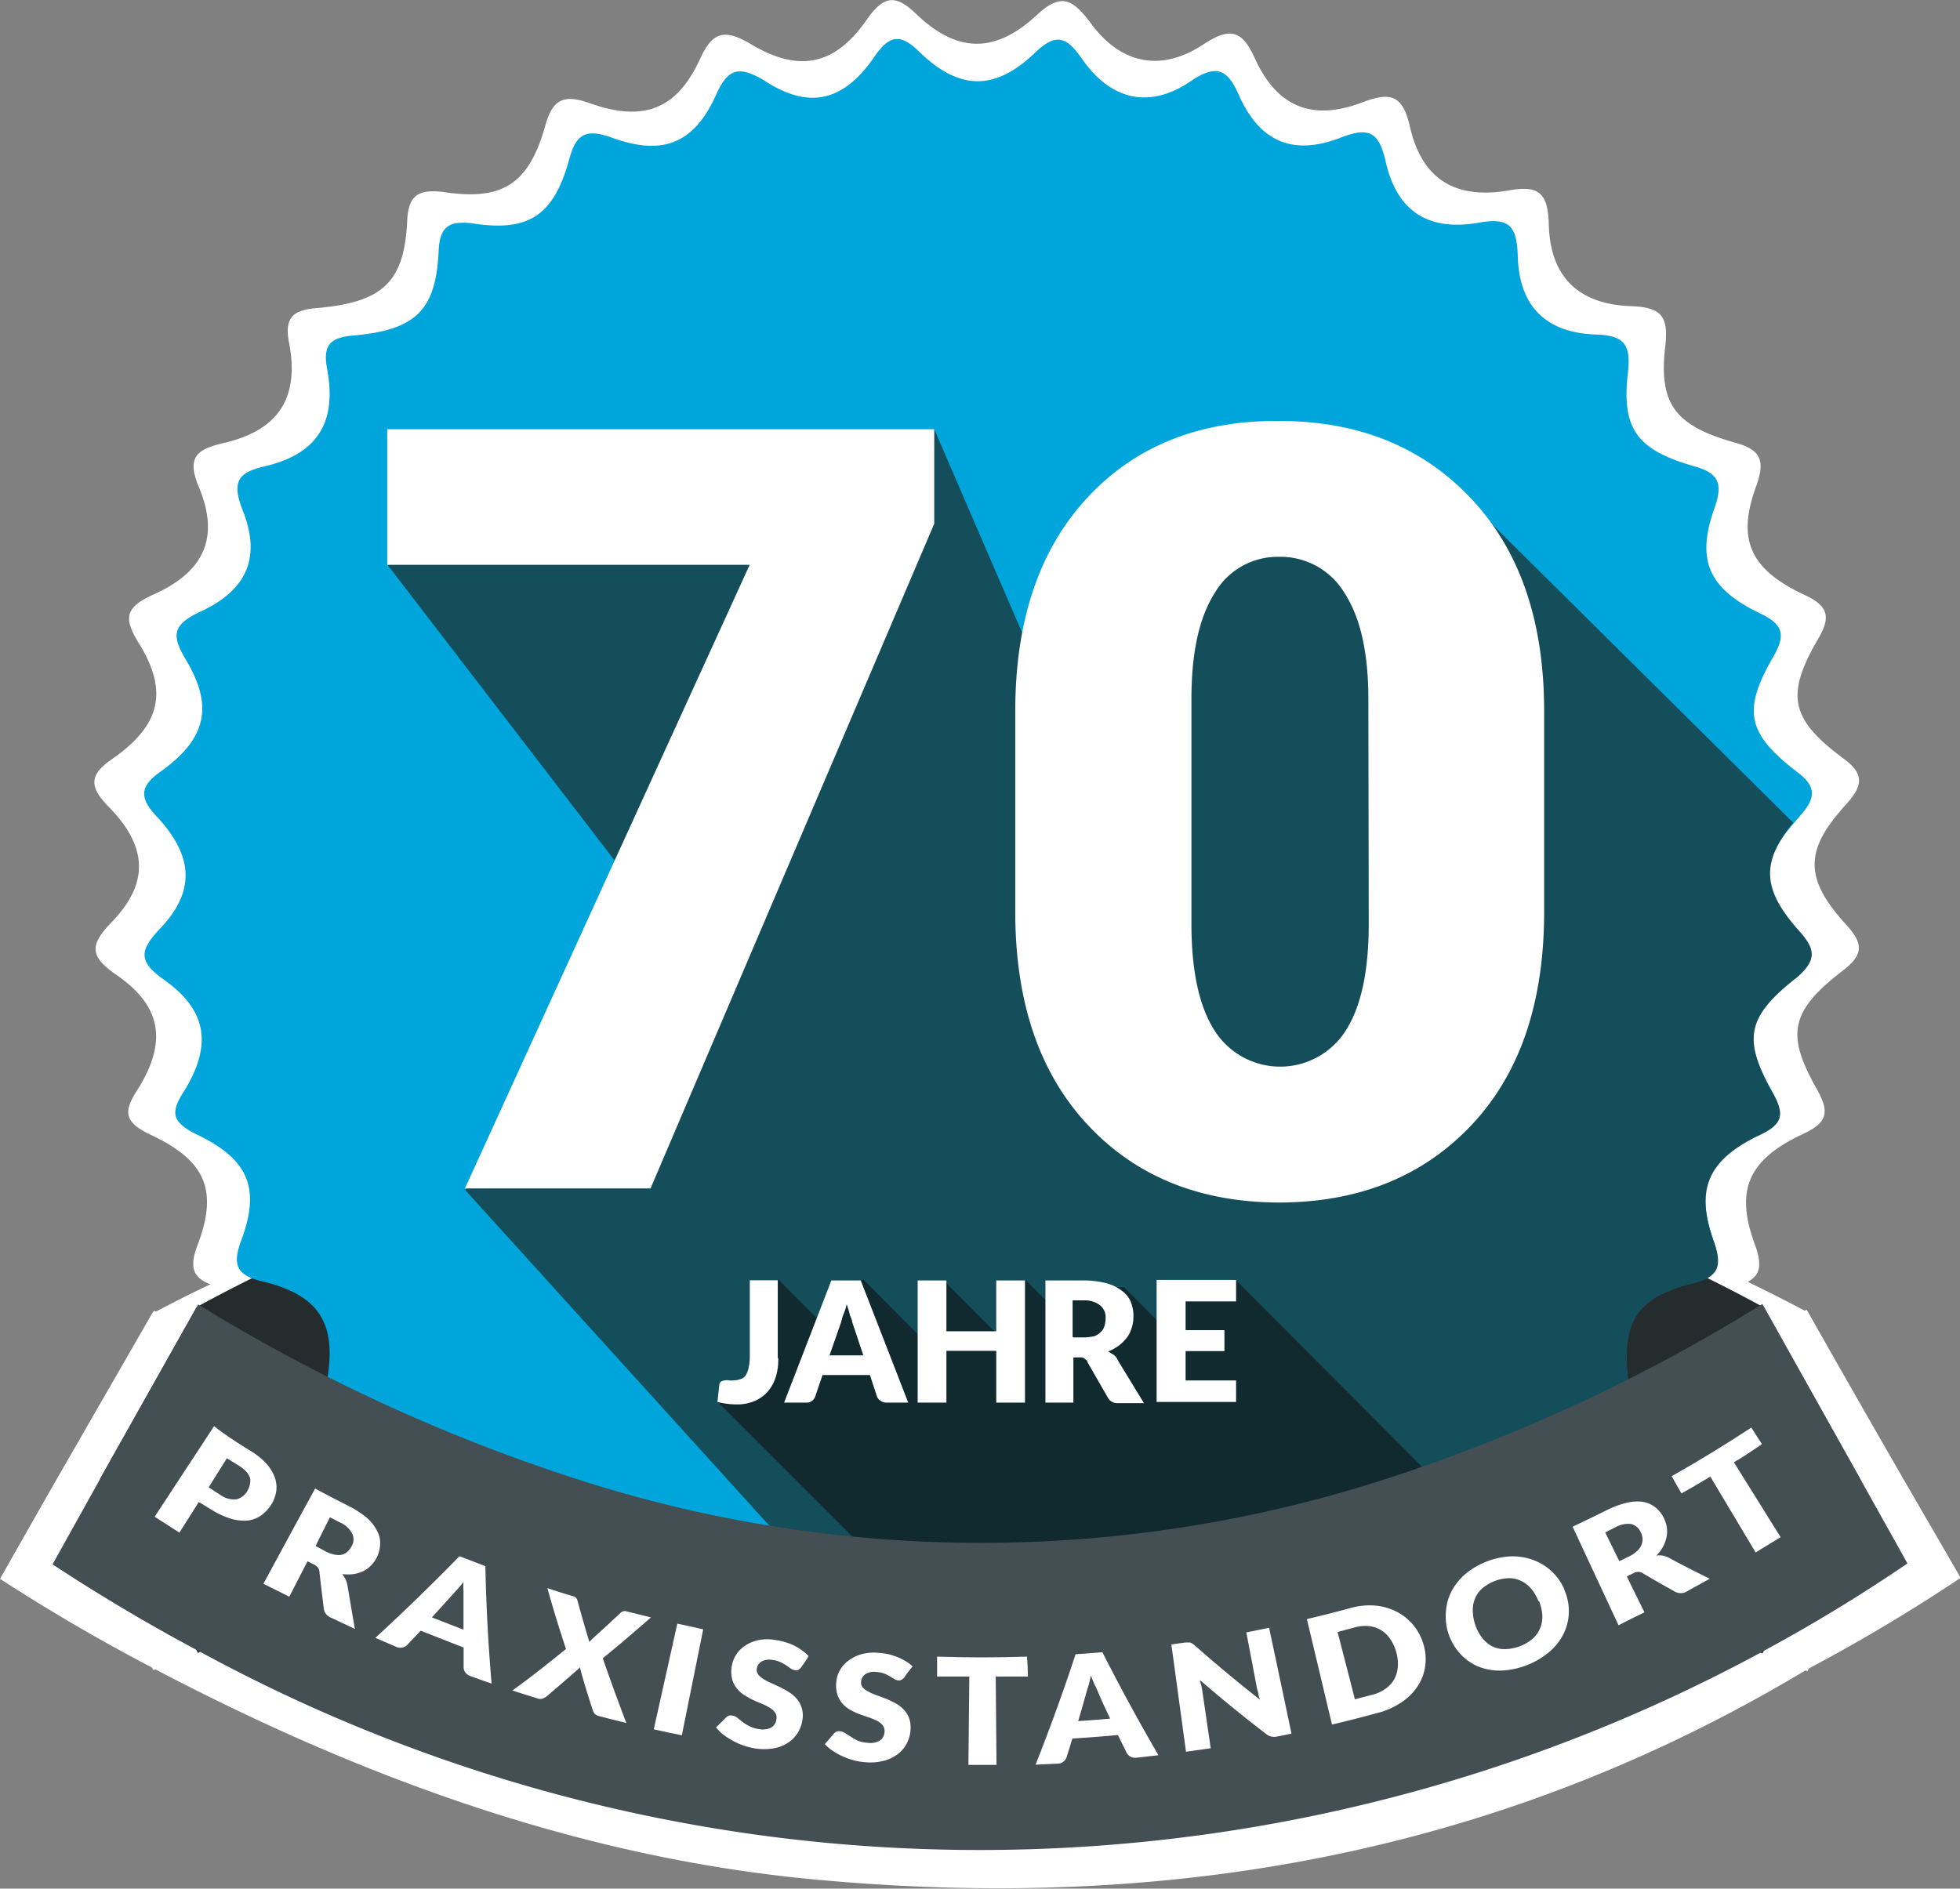 <svg xmlns="http://www.w3.org/2000/svg" width="151.43" height="145.95" viewBox="0 0 151.43 145.95">
  <rect x="0" y="0" width="151.43" height="145.95" fill="#808080" stroke="none"/>
  <g id="Ebene_2" data-name="Ebene 2">
    <path d="M143.07,112.71q-4-6.92-7.86-13.75l-.13-.22-.14.08h0q-2.19-1.16-4.41-2.23c1-.54,1.11-1.34.56-2.87-1.56-4.22-.54-6.59,3.76-8.58,1.8-.85,2-1.62,1.1-3.3-2.5-4.37-2.19-6.14,2-9.36,1.64-1.28,1.41-2.15.16-3.52-3-3.29-3.2-5.45-.6-8.55.19-.23.39-.47.61-.71,1.25-1.38,1.49-2.3-.15-3.52-4.15-3.07-4.54-4.91-2-9.28,1-1.69.78-2.53-1-3.37-4.3-2-5.32-4.32-3.75-8.53.7-2,.23-2.77-1.81-3.3-4.54-1.31-5.79-3-5.24-7.51.23-2.23-.32-2.92-2.67-3-4.15-.15-6.26-2.37-6.34-6.36-.08-2.3-.7-3-3-2.6-4.23.76-6.84-.85-7.75-5-.55-2.29-1.41-2.61-3.52-1.84-3.92,1.54-6.66.46-8.38-3.22-.94-2.12-1.8-2.69-4-1.23-3.34,2.22-6.5,1.54-8.84-1.76C78.31-2.57,77.45-3,75.65-1.35c-3.21,3-6.1,3-9.24.08C64.85-2.8,63.91-3,62.5-1,60,2.64,57.18,3.17,53.41.88c-2-1.15-2.89-.85-3.83,1.22C47.78,6,45.2,7,41,5.48c-2-.69-2.82-.23-3.37,1.76-1.27,4.52-3.31,5.84-7.92,5.12-1.88-.21-2.67.25-2.75,2.25-.23,4.74-1.88,6.28-7,6.73-1.95.15-2.5.84-2.11,2.76.78,4.23-.87,6.67-5,7.65-2,.46-3,1-2,3.38,1.64,3.91.46,6.59-3.53,8.36-2.19,1-2.27,1.84-1.09,3.75,2.27,3.68,1.71,6.29-2,8.9-1.81,1.22-1.88,2.14-.39,3.68C7,63,7,65.87,4.05,68.87c-1.57,1.66-1.64,2.52.32,3.91C8,75.23,8.44,78,6.17,81.67,5.06,83.36,5,84.2,7.09,85.2c4.29,2,5.3,4.29,3.66,8.58-.65,1.71-.31,2.49,1,3q-2.12,1-4.2,2.11l-.13-.07L7.27,99h0L-.62,112.71h0l-3.88,6.83q5.78,3.74,11.75,6.86v0l.11.2.13-.07h0c16.08,8.43,33.27,14.74,51.79,16.32C85.52,145.17,111,141,135,126.61l.13.08.13-.23a134.05,134.05,0,0,0,11.72-7Z" transform="translate(4.5 2.47)" style="fill: #fff"/>
  </g>
  <g id="Ebene_1" data-name="Ebene 1">
    <g>
      <path d="M139.21,111.81q-3.75,6.69-7.43,13.29l-.12.21-.13-.07a132.06,132.06,0,0,0-28.93-13.43,101.21,101.21,0,0,0-62.62,0A134.49,134.49,0,0,0,10.92,125.2l-.12.07-.11-.2L3.23,111.81l7.46-13.27.23-.13a126.48,126.48,0,0,1,120.57,0l.25.14Q135.47,105.14,139.21,111.81Z" transform="translate(4.5 2.47)" style="fill: #252c2d"/>
      <path d="M134.45,69.53c1.19,1.33,1.41,2.16-.15,3.4-3.93,3.11-4.22,4.82-1.85,9,.89,1.63.67,2.38-1,3.19-4.07,1.93-5,4.22-3.55,8.3.66,1.92.29,2.66-1.64,3.19a10.32,10.32,0,0,0-2.73,1c-2,1.16-2.63,3-2.3,6.17.22,2.07-.23,2.89-2.45,3-4,.16-6,2.08-6.07,6,0,2.22-.74,2.81-2.89,2.52h0c-3.33-.46-5.36.33-6.54,2.69a10.18,10.18,0,0,0-.75,2.13v.07c-.28,1.22-.62,1.9-1.33,2.07a1.63,1.63,0,0,1-.58,0,4.8,4.8,0,0,1-1.12-.26c-2.43-.89-4.19-1-5.62-.12a7,7,0,0,0-2.44,2.9c-.09.17-.18.36-.28.54a.36.36,0,0,1,0,.09,5.36,5.36,0,0,1-.3.59c-.78,1.34-1.59,1.3-3.11.43a14.53,14.53,0,0,0-1.57-.81,7.07,7.07,0,0,0-1.74-.5c-2-.3-3.69.66-5.28,2.95a4.06,4.06,0,0,1-.35.43c-1.08,1.35-2,1.41-3.43,0a7.3,7.3,0,0,0-3.84-2.13c-1.61-.21-3.18.5-4.91,2.13a3.88,3.88,0,0,1-1.41,1c-.81.27-1.45-.2-2.29-1.43-2.22-3.26-5-3.86-8.37-1.78-2,1.26-2.89,1-3.86-1.19-1.55-3.55-4.22-4.52-7.92-3.19-1.56.53-2.52.9-3.19-1.11-1.7-5.26-2.66-5.77-8.15-5.33-.52,0-1-.15-1.33-.15-.74-2.37-.82-4.66-2-6.07s-3.4-2-5.26-2.37-2.44-.82-2.07-2.74c.74-4.37-.66-6.51-4.89-7.56-1.92-.43-2.52-1.11-1.78-3.11,1.56-4.15.59-6.37-3.47-8.3-2-1-1.92-1.78-.86-3.41,2.14-3.55,1.7-6.22-1.71-8.59-1.85-1.34-1.78-2.17-.3-3.78,2.82-2.89,2.74-5.64-.14-8.74-1.41-1.49-1.34-2.38.37-3.56,3.47-2.52,4-5,1.85-8.6-1.11-1.85-1-2.66,1-3.63,3.78-1.7,4.89-4.3,3.33-8.07-.86-2.3,0-2.82,1.93-3.26,3.85-.95,5.42-3.31,4.68-7.4-.37-1.86.15-2.52,2-2.67,4.82-.43,6.38-1.93,6.6-6.51.07-1.92.81-2.37,2.6-2.16,4.36.68,6.29-.59,7.49-4.95.52-1.93,1.26-2.38,3.19-1.71,4,1.49,6.44.52,8.15-3.26.89-2,1.71-2.29,3.63-1.18C57.93,6,60.59,5.44,63,2c1.33-2,2.22-1.78,3.7-.3,3,2.82,5.71,2.82,8.74-.07C77.12,0,77.93.4,79.12,2.11c2.22,3.18,5.2,3.85,8.37,1.7C89.57,2.4,90.38,2.94,91.27,5c1.63,3.56,4.23,4.6,7.93,3.12,2-.74,2.81-.44,3.33,1.78.87,4,3.34,5.55,7.34,4.82,2.22-.38,2.81.29,2.89,2.51.07,3.86,2.07,6,6,6.15,2.22.07,2.74.74,2.52,2.89-.52,4.38.67,6,5,7.26,1.93.52,2.37,1.26,1.71,3.19-1.48,4.07-.52,6.3,3.55,8.24,1.71.82,1.93,1.63,1,3.26-2.45,4.22-2.08,6,1.85,9,1.55,1.18,1.33,2.07.15,3.4l-.58.68C131.43,64.26,131.62,66.35,134.45,69.53Z" transform="translate(4.5 2.47)" style="fill: #00a5db"/>
      <path d="M134.53,69.5c-2.84-3.17-3-5.25-.58-8.28l.09-.11c-3.78-3.76-23.6-23.4-23.6-23.4l-18.07-6L78.82,39.56l.77,12.93-4-3.47L67.68,30.7,45,38.51,25.44,41.18l23.81,31-1.44-1-.69,2.36L46,78.74l-6.57,5-8,5.74,33.66,37.16c1-4,23.75-11.28,28-10.68,2.17.3,2.89-.29,2.89-2.52A5.65,5.65,0,0,1,98,108.55l7.43,7.19.43-.19.08,0,.37-.13.12,0,.36-.09.14,0,.36,0h.17l.37,0h.77l.44,0h.18l.64.08h0c2.15.3,2.89-.3,2.89-2.52.07-3.93,2.07-5.85,6.07-6,2.22-.08,2.67-.87,2.45-3-.33-3.17.26-5,2.3-6.17a10.68,10.68,0,0,1,2.73-1c1.93-.52,2.3-1.26,1.63-3.19-1.48-4.07-.51-6.37,3.56-8.3,1.7-.81,1.93-1.55,1-3.18-2.36-4.22-2.07-5.93,1.86-9C135.93,71.66,135.71,70.84,134.53,69.5Z" transform="translate(4.5 2.47)" style="fill: #154e5b"/>
      <path d="M90.94,96.41,85.81,97l-.36,3.12L82.34,97H77.59L77.28,99l-2.56-2.56-1.23,5.14-5.13-5.14-1.1,5.06L62.2,96.41l-1.85,1L59.1,99.88l-3.47-3.47-2.46,8.42-2.26,1L71.5,126.43a7.18,7.18,0,0,1,3.83,2.13c1.48,1.41,2.35,1.36,3.43,0,.12-.14.23-.29.35-.44,1.59-2.28,3.25-3.24,5.28-3a7.55,7.55,0,0,1,1.74.51,11.65,11.65,0,0,1,1.57.81c1.52.87,2.33.9,3.11-.43a6.43,6.43,0,0,0,.3-.59.36.36,0,0,0,0-.09c.1-.18.19-.37.28-.54a7.1,7.1,0,0,1,2.44-2.9c1.43-.86,3.19-.77,5.64.12a4.34,4.34,0,0,0,1.12.26,1.61,1.61,0,0,0,.58,0c.71-.17,1.06-.87,1.33-2.07a.08.08,0,0,0,0-.07,10.18,10.18,0,0,1,.75-2.13c1.18-2.36,3.21-3.15,6.54-2.69Z" transform="translate(4.5 2.47)" style="fill: #112a30"/>
      <g>
        <path d="M55.63,102.5a4.61,4.61,0,0,1-.19,1.43,3.23,3.23,0,0,1-.6,1.11,2.76,2.76,0,0,1-1,.74,3.35,3.35,0,0,1-1.43.28,6.09,6.09,0,0,1-1.48-.19l.14-1.3a.37.37,0,0,1,.13-.27.75.75,0,0,1,.33-.1.62.62,0,0,1,.27,0,1,1,0,0,0,.38,0,1.52,1.52,0,0,0,.55-.1.67.67,0,0,0,.37-.27,1.62,1.62,0,0,0,.23-.56,4.59,4.59,0,0,0,.1-.83V96.47h2.16v6Z" transform="translate(4.5 2.47)" style="fill: #fff"/>
        <path d="M65.67,105.92H64a.7.7,0,0,1-.46-.14.59.59,0,0,1-.28-.32l-.55-1.67H59.05l-.57,1.67a.79.79,0,0,1-.23.32.68.68,0,0,1-.46.14H56.08l3.65-9.44H62Zm-6.08-3.65H62.2l-.87-2.61c0-.18-.14-.37-.19-.6a6.34,6.34,0,0,0-.23-.74,3.33,3.33,0,0,1-.23.74,3.42,3.42,0,0,0-.18.6Z" transform="translate(4.5 2.47)" style="fill: #fff"/>
        <path d="M74.69,105.92H72.47v-4H68.62v4H66.4V96.48h2.22v3.93h3.85V96.48h2.22Z" transform="translate(4.5 2.47)" style="fill: #fff"/>
        <path d="M78.43,102.4v3.52H76.27V96.48h3a6.91,6.91,0,0,1,1.76.23,3.33,3.33,0,0,1,1.2.61,1.9,1.9,0,0,1,.65.86,2.87,2.87,0,0,1,.19,1.12,2.82,2.82,0,0,1-.14.86,2.24,2.24,0,0,1-.37.74,3.41,3.41,0,0,1-.6.6,3.85,3.85,0,0,1-.84.47l.44.27a1.07,1.07,0,0,1,.32.44l2,3.28h-2a.82.82,0,0,1-.79-.43l-1.57-2.73c0-.14-.13-.19-.23-.28a.49.49,0,0,0-.37-.09h-.51Zm0-1.52h.87a4.53,4.53,0,0,0,.74-.09,1.32,1.32,0,0,0,.51-.33.91.91,0,0,0,.28-.46,2.08,2.08,0,0,0,.09-.6,1.18,1.18,0,0,0-.43-1,1.93,1.93,0,0,0-1.25-.38h-.87v2.83Z" transform="translate(4.5 2.47)" style="fill: #fff"/>
        <path d="M91,96.44V98.1h-3.9v2.22h3v1.62h-3v2.27H91v1.66H84.86V96.44Z" transform="translate(4.5 2.47)" style="fill: #fff"/>
      </g>
      <path d="M142.87,118.35a126.57,126.57,0,0,1-11.09,6.75l-.25.14A126.92,126.92,0,0,1,60,140,126,126,0,0,1,11,125.2l-.23-.12Q5,122-.44,118.42l3.68-6.61L10.7,98.54l.11-.2.12.07A134.56,134.56,0,0,0,40,111.81a101.47,101.47,0,0,0,62.61,0,132,132,0,0,0,28.92-13.43l.13-.08.13.22,7.43,13.29Z" transform="translate(4.5 2.47)" style="fill: #434f52"/>
      <g>
        <path d="M14.72,109.57a5.9,5.9,0,0,1,1.3,1,3.39,3.39,0,0,1,.69,1.07,2.36,2.36,0,0,1,.14,1.08,2.76,2.76,0,0,1-.34,1,3.05,3.05,0,0,1-.77.87,2.28,2.28,0,0,1-1,.43,3.35,3.35,0,0,1-1.3-.1,6.07,6.07,0,0,1-1.58-.71l-1-.61-1.5,2.37-1.91-1.23,4.59-7C12.91,108.43,13.81,109,14.72,109.57Zm-2.17,3.5a1.77,1.77,0,0,0,1.24.32,1.33,1.33,0,0,0,.84-.68,1.45,1.45,0,0,0,.18-.49,1.05,1.05,0,0,0,0-.5,1.42,1.42,0,0,0-.29-.47,2.54,2.54,0,0,0-.54-.44l-.95-.59-1.41,2.25Z" transform="translate(4.5 2.47)" style="fill: #fff"/>
        <path d="M22.92,123.41l-1.83-.86a.88.88,0,0,1-.57-.68c-.12-1-.24-1.93-.34-2.88a.63.63,0,0,0-.12-.32.92.92,0,0,0-.31-.24l-.49-.25-1.41,2.74-2-1c1.33-2.45,2.65-4.9,4-7.36.86.47,1.73.92,2.6,1.36a7.15,7.15,0,0,1,1.4.91,3.29,3.29,0,0,1,.78,1,1.88,1.88,0,0,1,.24,1,2.56,2.56,0,0,1-.23,1,2.52,2.52,0,0,1-.44.64,2.23,2.23,0,0,1-.6.46,2.56,2.56,0,0,1-.77.24,3.32,3.32,0,0,1-.89,0,2.06,2.06,0,0,1,.25.4,1.7,1.7,0,0,1,.15.45C22.52,121.07,22.71,122.25,22.92,123.41Zm-2.28-6a2.7,2.7,0,0,0,.72.26,1.42,1.42,0,0,0,.58,0,1,1,0,0,0,.43-.25,1.48,1.48,0,0,0,.31-.43,1,1,0,0,0,0-1,1.93,1.93,0,0,0-.94-.82l-.75-.39L19.88,117Z" transform="translate(4.5 2.47)" style="fill: #fff"/>
        <path d="M33.48,127.63q-.81-.27-1.62-.57a.89.89,0,0,1-.4-.27.73.73,0,0,1-.14-.38v-1.56L28,123.55l-1.07,1.13a.68.68,0,0,1-.35.17.8.8,0,0,1-.48-.06l-1.6-.69Q27.87,121,31,117.79l2,.77C33.06,121.57,33.22,124.6,33.48,127.63Zm-2.17-4.18v-3a3.94,3.94,0,0,1,0-.67c-.15.19-.29.37-.44.53l-.37.41-1.63,1.8,2.39.93Z" transform="translate(4.5 2.47)" style="fill: #fff"/>
        <path d="M43.89,130.68c-.71-.18-1.42-.35-2.13-.54a.68.68,0,0,1-.32-.18.72.72,0,0,1-.14-.26c-.36-1.11-.71-2.22-1-3.32l-.17.17c-.8.71-1.62,1.41-2.44,2.11l-.27.14a.65.65,0,0,1-.34,0l-2-.63c1.41-1,2.8-2.12,4.15-3.21q-.78-2.34-1.44-4.7c.65.21,1.3.43,2,.62A.68.68,0,0,1,40,121a.56.56,0,0,1,.11.2c.29,1.07.6,2.14.92,3.21l.11-.12.12-.11c.73-.66,1.46-1.33,2.17-2a.56.56,0,0,1,.22-.13.33.33,0,0,1,.24,0l1.9.47q-1.81,1.6-3.72,3.16C42.65,127.35,43.25,129,43.89,130.68Z" transform="translate(4.5 2.47)" style="fill: #fff"/>
        <path d="M48.18,131.63c-.73-.14-1.45-.3-2.17-.46L47.83,123l2,.44Z" transform="translate(4.5 2.47)" style="fill: #fff"/>
        <path d="M57.37,126.41a1,1,0,0,1-.22.18.42.42,0,0,1-.27,0,.81.81,0,0,1-.29-.12l-.34-.24a3,3,0,0,0-.43-.24,1.69,1.69,0,0,0-.58-.17,1.31,1.31,0,0,0-.89.1.76.76,0,0,0-.38.57.58.58,0,0,0,.11.44,1.48,1.48,0,0,0,.4.35,3.8,3.8,0,0,0,.6.31l.71.33c.23.12.47.25.69.39a2.61,2.61,0,0,1,.59.51,2,2,0,0,1,.43,1.59,2.57,2.57,0,0,1-.35,1,2.39,2.39,0,0,1-.76.79,3,3,0,0,1-1.12.44,4.47,4.47,0,0,1-1.46,0,5.17,5.17,0,0,1-.86-.22,5.23,5.23,0,0,1-.84-.37,7,7,0,0,1-.73-.47,3.3,3.3,0,0,1-.56-.56l.79-.78a.58.58,0,0,1,.23-.13.62.62,0,0,1,.27,0,.86.86,0,0,1,.36.17l.4.32a3.46,3.46,0,0,0,.52.32,2.3,2.3,0,0,0,.73.23,1.56,1.56,0,0,0,.93-.1.84.84,0,0,0,.44-.68.67.67,0,0,0-.11-.5,1.32,1.32,0,0,0-.41-.37,5.12,5.12,0,0,0-.62-.31c-.23-.09-.47-.2-.71-.31a7.69,7.69,0,0,1-.69-.39,2.22,2.22,0,0,1-.56-.54,1.75,1.75,0,0,1-.34-.73,2.41,2.41,0,0,1,0-1,2.3,2.3,0,0,1,.36-.87,2.42,2.42,0,0,1,.71-.68,3,3,0,0,1,1-.4,3.55,3.55,0,0,1,1.3,0,4.08,4.08,0,0,1,.77.17,4.12,4.12,0,0,1,.69.27,4.6,4.6,0,0,1,.6.37,3.35,3.35,0,0,1,.49.43C57.78,125.86,57.58,126.12,57.37,126.41Z" transform="translate(4.5 2.47)" style="fill: #fff"/>
        <path d="M65.38,127.14a.76.76,0,0,1-.21.19.4.4,0,0,1-.26.06.63.63,0,0,1-.3-.1l-.35-.21a3.61,3.61,0,0,0-.44-.22,2,2,0,0,0-.59-.12,1.29,1.29,0,0,0-.86.16.75.75,0,0,0-.34.6.58.58,0,0,0,.13.44,1.55,1.55,0,0,0,.44.32,3.76,3.76,0,0,0,.62.27l.72.27a7.94,7.94,0,0,1,.72.34,2.56,2.56,0,0,1,.62.46,2,2,0,0,1,.44.66,2.1,2.1,0,0,1,.13.9,2.54,2.54,0,0,1-.28,1.07,2.35,2.35,0,0,1-.69.84,3.07,3.07,0,0,1-1.09.53,4.15,4.15,0,0,1-1.45.11,4.6,4.6,0,0,1-.89-.15,5.53,5.53,0,0,1-.86-.31,4.86,4.86,0,0,1-.77-.43,2.89,2.89,0,0,1-.59-.51c.24-.28.49-.56.72-.84a.64.64,0,0,1,.22-.14.51.51,0,0,1,.27,0,.75.75,0,0,1,.38.15l.43.27a3.55,3.55,0,0,0,.54.3,2.39,2.39,0,0,0,.74.16,1.49,1.49,0,0,0,.93-.16.86.86,0,0,0,.38-.72.69.69,0,0,0-.15-.48,1.41,1.41,0,0,0-.43-.34,5.59,5.59,0,0,0-.63-.26L61.9,130a5.93,5.93,0,0,1-.72-.34,2.39,2.39,0,0,1-.6-.49,2,2,0,0,1-.39-.71,2.4,2.4,0,0,1-.07-1,2.17,2.17,0,0,1,.29-.89,2.34,2.34,0,0,1,.67-.73,3,3,0,0,1,1-.48,3.57,3.57,0,0,1,1.3-.1,4.49,4.49,0,0,1,1.49.34,5.12,5.12,0,0,1,.62.31,4,4,0,0,1,.52.4A6.76,6.76,0,0,0,65.38,127.14Z" transform="translate(4.5 2.47)" style="fill: #fff"/>
        <path d="M74.92,127.09c-.83,0-1.66,0-2.49,0l.06,6.83H70.32l.07-6.83c-.83,0-1.67,0-2.49,0l0-1.54q3.48.12,6.94,0C74.89,126.06,74.91,126.58,74.92,127.09Z" transform="translate(4.5 2.47)" style="fill: #fff"/>
        <path d="M85,133.17l-1.68.19a.84.84,0,0,1-.47-.07.78.78,0,0,1-.29-.28l-.69-1.4c-1.17.11-2.34.2-3.52.27-.15.5-.3,1-.46,1.49a.7.7,0,0,1-.24.3.66.66,0,0,1-.43.15l-1.71.08q1.68-4.25,3.09-8.53l2.07-.16Q82.71,129.23,85,133.17Zm-3.73-2.83c-.35-.73-.7-1.47-1-2.21l-.24-.5c-.08-.19-.17-.4-.25-.62-.05.24-.09.46-.15.66s-.11.38-.16.53c-.22.78-.43,1.56-.67,2.33C79.61,130.48,80.44,130.42,81.28,130.34Z" transform="translate(4.5 2.47)" style="fill: #fff"/>
        <path d="M93.55,123.32q.87,4.08,1.73,8.18l-1.12.23a1,1,0,0,1-.43,0,.89.89,0,0,1-.38-.18c-1.77-1.35-3.48-2.75-5.13-4.18,0,.15.07.29.1.44s.05.26.07.38l.65,4.44-1.91.27L86,124.61l1.07-.15h.38a.69.69,0,0,1,.15.07l.18.13q2.44,2.16,5.07,4.22a2.93,2.93,0,0,1-.13-.43c0-.13-.07-.29-.1-.43l-.83-4.34Z" transform="translate(4.5 2.47)" style="fill: #fff"/>
        <path d="M105.45,124.51a3.9,3.9,0,0,1,.17,1.7,3.7,3.7,0,0,1-.55,1.56,4.38,4.38,0,0,1-1.23,1.27,5.81,5.81,0,0,1-1.86.85c-1.18.32-2.37.63-3.57.91l-1.94-8.15c1.11-.26,2.22-.54,3.32-.84a5.47,5.47,0,0,1,1.89-.21,4.44,4.44,0,0,1,1.64.44,4,4,0,0,1,1.31,1A4.18,4.18,0,0,1,105.45,124.51Zm-2.09.64a3.34,3.34,0,0,0-.48-1,2.31,2.31,0,0,0-.72-.67,2.26,2.26,0,0,0-.91-.29,3,3,0,0,0-1.07.1l-1.34.36c.45,1.73.9,3.47,1.34,5.2l1.41-.37a2.9,2.9,0,0,0,1-.48,2.2,2.2,0,0,0,.65-.74,2.4,2.4,0,0,0,.26-1A3.29,3.29,0,0,0,103.36,125.15Z" transform="translate(4.5 2.47)" style="fill: #fff"/>
        <path d="M116.36,120.4a3.94,3.94,0,0,1,.35,1.69,4,4,0,0,1-.38,1.64,4.39,4.39,0,0,1-1.1,1.43,6.18,6.18,0,0,1-3.78,1.47,4.54,4.54,0,0,1-1.78-.33,4,4,0,0,1-1.38-1,4.27,4.27,0,0,1-1.08-3.2,4.05,4.05,0,0,1,.43-1.59,4.62,4.62,0,0,1,1.07-1.34,6,6,0,0,1,3.54-1.37,4.74,4.74,0,0,1,1.7.28,4.19,4.19,0,0,1,2.41,2.27Zm-2,.87a3.27,3.27,0,0,0-.59-1,2.41,2.41,0,0,0-.79-.59,2.14,2.14,0,0,0-.94-.19,3.36,3.36,0,0,0-2,.77,2.19,2.19,0,0,0-.57.78,2.25,2.25,0,0,0-.18,1,3.52,3.52,0,0,0,.21,1.11,3.31,3.31,0,0,0,.55,1,2.32,2.32,0,0,0,.77.62,2.12,2.12,0,0,0,1,.2,3.4,3.4,0,0,0,2.1-.81,2.1,2.1,0,0,0,.57-.81,2.31,2.31,0,0,0,.17-1,3.53,3.53,0,0,0-.26-1.11Z" transform="translate(4.5 2.47)" style="fill: #fff"/>
        <path d="M127.59,119.53c-.6.35-1.2.66-1.79,1a.91.91,0,0,1-.89,0q-1.27-.7-2.52-1.44a.62.62,0,0,0-.32-.09.76.76,0,0,0-.38.11l-.5.24c.44.93.91,1.85,1.36,2.78-.67.33-1.34.65-2,1L117,115.51c.87-.41,1.74-.83,2.62-1.27a7.21,7.21,0,0,1,1.57-.58,3.44,3.44,0,0,1,1.24-.07,2.1,2.1,0,0,1,.93.4,2.41,2.41,0,0,1,.65.77,2.77,2.77,0,0,1,.26.73,2.42,2.42,0,0,1,0,.76,2.85,2.85,0,0,1-.26.76,2.94,2.94,0,0,1-.54.73,1.83,1.83,0,0,1,.47,0,1.77,1.77,0,0,1,.46.15C125.46,118.47,126.52,119,127.59,119.53Zm-6.21-1.73a2.3,2.3,0,0,0,.63-.44,1.27,1.27,0,0,0,.32-.47,1.07,1.07,0,0,0,.07-.5,1.4,1.4,0,0,0-.16-.5,1.08,1.08,0,0,0-.74-.59,2,2,0,0,0-1.22.27l-.76.38c.36.74.72,1.48,1.09,2.22Z" transform="translate(4.5 2.47)" style="fill: #fff"/>
        <path d="M131.63,109.13c-.72.48-1.45,1-2.17,1.4q1.81,2.89,3.61,5.79l-1.93,1.18-3.5-5.86c-.74.45-1.48.88-2.23,1.3l-.76-1.33q3.13-1.77,6.16-3.76C131.07,108.27,131.35,108.7,131.63,109.13Z" transform="translate(4.5 2.47)" style="fill: #fff"/>
      </g>
      <path d="M67.68,38,45.76,89.37H31.42l22-48.19h-28V30.7H67.68Z" transform="translate(4.5 2.47)" style="fill: #fff"/>
      <path d="M114.8,68q0,10.51-5.6,16.46t-14.79,6q-9.27,0-14.87-6T73.94,68V52.49Q73.94,42,79.5,36t14.83-5.94q9.18,0,14.83,6t5.64,16.44ZM101.22,51.56q0-5.36-1.83-8.18a5.76,5.76,0,0,0-5.06-2.82,5.63,5.63,0,0,0-5,2.83c-1.19,1.88-1.78,4.6-1.78,8.18V68.91q0,5.49,1.8,8.28a6,6,0,0,0,10.11,0c1.2-1.86,1.79-4.62,1.79-8.28Z" transform="translate(4.5 2.47)" style="fill: #fff"/>
    </g>
  </g>
</svg>
